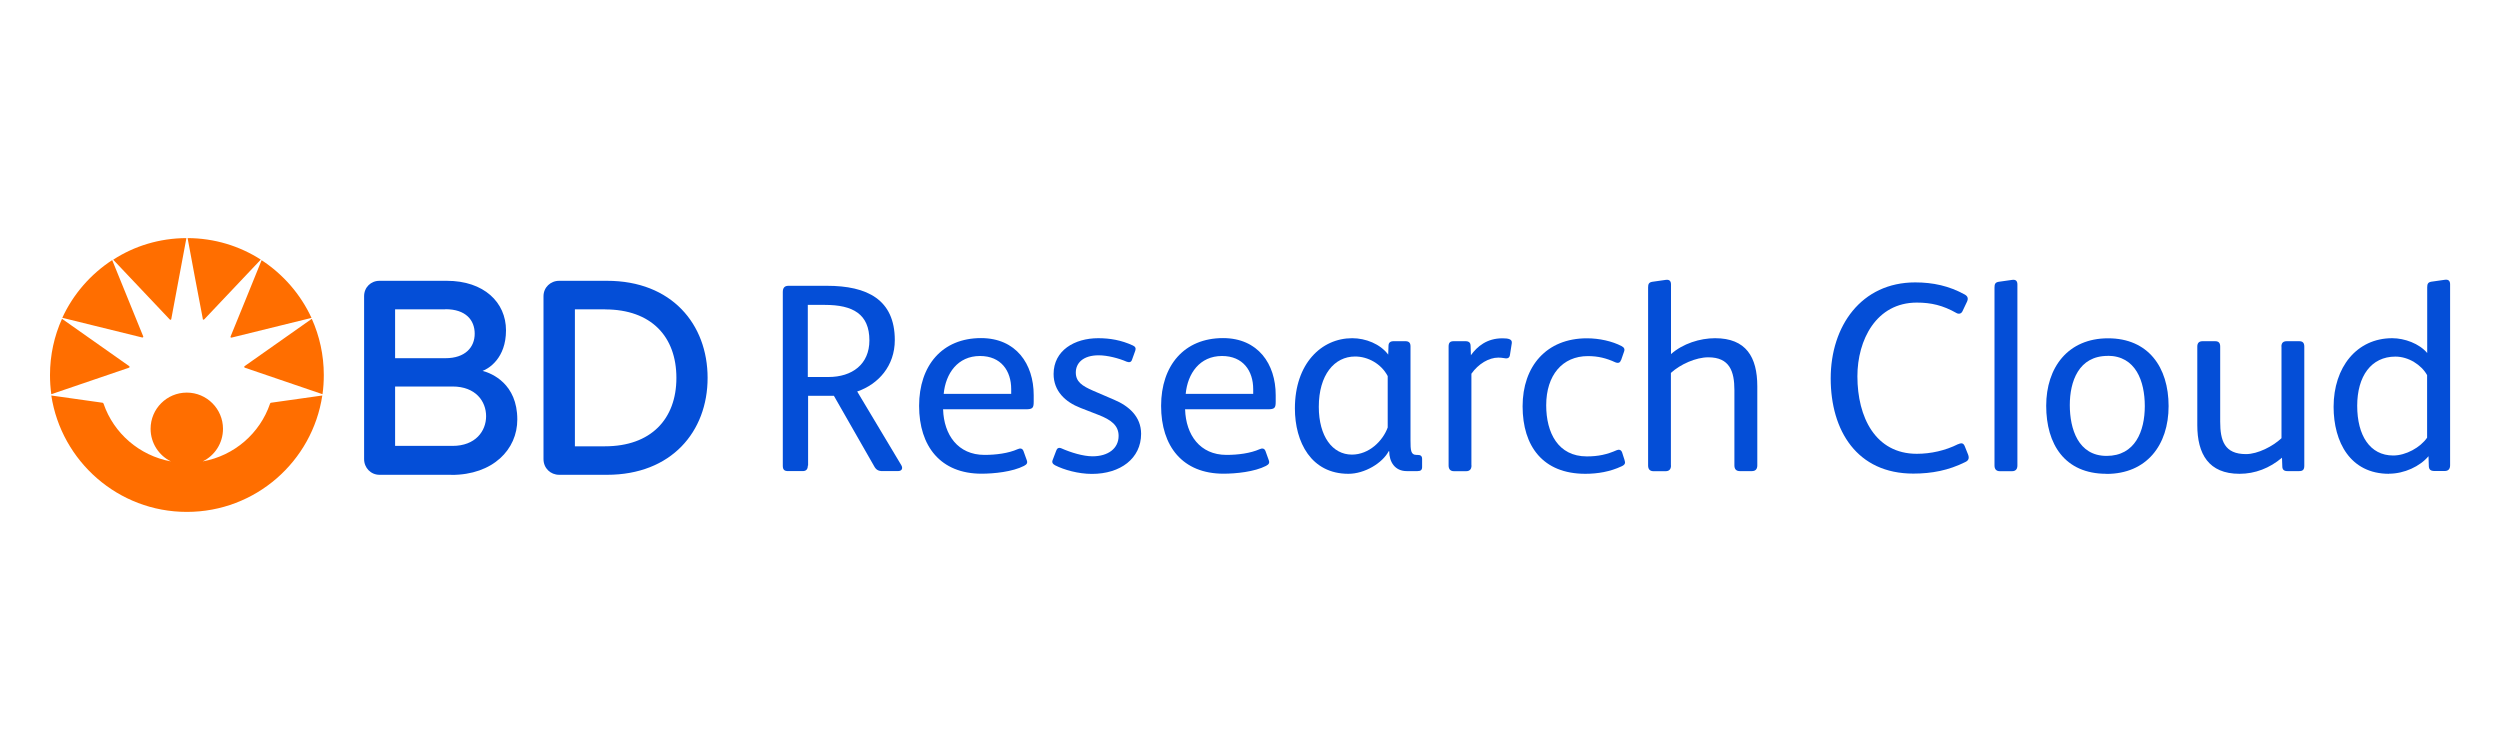 <?xml version="1.0" encoding="UTF-8"?>
<svg id="Layer_2" xmlns="http://www.w3.org/2000/svg" viewBox="0 0 250 75">
  <defs>
    <style>
      .cls-1 {
        fill: #044ed7;
      }

      .cls-2 {
        fill: #fff;
      }

      .cls-3 {
        fill: #ff6e00;
      }
    </style>
  </defs>
  <g id="Layer_1-2" data-name="Layer_1">
    <g>
      <rect class="cls-2" width="250" height="75"/>
      <g id="BDRC_half_b">
        <g>
          <g>
            <path class="cls-1" d="M45.15,47.48h-7.2c-.87,0-1.54-.7-1.54-1.57v-16.29c0-.88.67-1.54,1.54-1.54h6.73c3.71,0,5.92,2.15,5.92,4.95s-1.73,3.83-2.34,4.06c.94.24,3.47,1.3,3.47,4.85.01,3.01-2.44,5.55-6.58,5.55M44.54,30.93s.34,0-5.03,0v4.89h5.03c1.99,0,2.93-1.1,2.93-2.45s-.88-2.45-2.93-2.45ZM45.25,38.65h-5.74v5.94h5.74c2.3,0,3.36-1.48,3.36-2.97s-1.04-2.97-3.36-2.97ZM60.7,47.48h-4.78c-.87,0-1.57-.66-1.57-1.57v-16.29c0-.88.7-1.54,1.57-1.54h4.78c6.47,0,10.06,4.34,10.06,9.71s-3.62,9.69-10.06,9.69h0ZM60.5,30.93h-3.01v13.7h3.01c4.58,0,7.14-2.71,7.14-6.84s-2.51-6.85-7.14-6.85Z"/>
            <path class="cls-3" d="M12.87,36.78l-7.74,2.64c-.09-.62-.13-1.27-.13-1.92,0-2,.43-3.91,1.2-5.62,0,0,6.66,4.69,6.7,4.72s.06.06.06.09c0,.05-.04.07-.09.09M18.64,23.81c-2.7.01-5.21.79-7.32,2.16,0,0,5.44,5.76,5.63,5.95.04.04.06.06.1.06.03,0,.07-.02.08-.09.07-.38,1.51-8.08,1.51-8.08ZM14.33,33.68s0-.04-.02-.07c-.02-.04-3.09-7.6-3.09-7.6-2.16,1.41-3.9,3.4-4.99,5.77,0,0,7.89,1.95,7.95,1.96.02.01.05.01.07.01.04,0,.08-.03.08-.08ZM24.51,36.78l7.74,2.64c.09-.62.13-1.27.13-1.92,0-2-.43-3.91-1.2-5.62,0,0-6.66,4.69-6.7,4.72s-.06.06-.06.09c0,.05.05.07.09.09ZM20.27,31.88c0,.06.05.09.08.09s.06-.02.1-.06c.18-.19,5.63-5.95,5.63-5.95-2.12-1.36-4.63-2.14-7.32-2.15-.01,0,1.44,7.7,1.52,8.07h0ZM23.13,33.76s.05,0,.07-.01c.06-.02,7.95-1.96,7.95-1.96-1.09-2.36-2.83-4.36-4.99-5.77,0,0-3.06,7.56-3.09,7.6,0,.03-.02.05-.02.07,0,.05.03.08.08.08Z"/>
            <path class="cls-3" d="M18.69,51.19c6.86,0,12.55-5.05,13.54-11.64l-5.1.72c-.08,0-.11.05-.13.11-1.01,2.95-3.56,5.19-6.73,5.76,1.2-.58,2.03-1.82,2.03-3.26,0-1.99-1.62-3.62-3.62-3.62s-3.62,1.62-3.62,3.62c0,1.43.83,2.67,2.03,3.26-3.16-.58-5.72-2.82-6.73-5.76-.02-.06-.05-.1-.13-.11l-5.1-.72c1.01,6.59,6.7,11.64,13.55,11.64"/>
          </g>
          <g>
            <path class="cls-1" d="M80.78,46.57c0,.35-.16.54-.51.54h-1.45c-.38,0-.54-.13-.54-.54v-17.37c0-.46.22-.62.57-.62h3.85c4.01,0,6.78,1.37,6.78,5.43,0,2.58-1.64,4.41-3.76,5.14l4.41,7.37c.16.27.11.59-.35.59h-1.53c-.41,0-.64-.13-.83-.48l-4.03-7.05h-2.58v6.99-.02s0,0,0,0ZM80.78,37.7h2.07c2.36,0,4.09-1.27,4.09-3.66,0-2.64-1.66-3.55-4.44-3.55h-1.72v7.21h0Z"/>
            <path class="cls-1" d="M94.31,40.95c.08,2.53,1.48,4.54,4.14,4.54,1.15,0,2.39-.16,3.31-.57.24-.11.48-.11.59.19l.32.89c.11.29.03.43-.27.59-1.15.59-2.99.78-4.25.78-4.09,0-6.24-2.74-6.24-6.78s2.31-6.78,6.19-6.78c3.5,0,5.27,2.58,5.27,5.7v.67c0,.62-.11.75-.8.75h-8.27,0ZM101.12,39.39v-.48c0-1.83-1.02-3.31-3.12-3.31-2.23,0-3.44,1.75-3.63,3.79h6.75,0Z"/>
            <path class="cls-1" d="M108.05,40.79c-1.53-.59-2.69-1.69-2.69-3.39,0-2.36,2.1-3.58,4.46-3.58,1.15,0,2.31.19,3.47.73.24.11.32.27.24.51l-.32.89c-.08.27-.27.32-.54.22-.8-.35-1.94-.64-2.8-.64-1.59,0-2.29.8-2.29,1.72s.62,1.34,1.75,1.83l2.07.89c1.48.62,2.71,1.69,2.71,3.41,0,2.47-2.07,4.01-4.92,4.01-1.37,0-2.8-.41-3.68-.86-.24-.13-.35-.29-.24-.54l.35-.92c.08-.24.24-.35.51-.24.97.43,2.2.8,3.12.8,1.56,0,2.61-.78,2.61-2.04,0-1.05-.75-1.61-2.01-2.1l-1.8-.7h.02s0,0,0,0Z"/>
            <path class="cls-1" d="M118.51,40.95c.08,2.53,1.48,4.54,4.14,4.54,1.15,0,2.39-.16,3.31-.57.24-.11.48-.11.59.19l.32.89c.11.29.03.43-.27.59-1.15.59-2.99.78-4.25.78-4.09,0-6.24-2.74-6.24-6.78s2.31-6.78,6.19-6.78c3.5,0,5.27,2.58,5.27,5.7v.67c0,.62-.11.75-.8.75h-8.27,0ZM125.32,39.39v-.48c0-1.83-1.02-3.31-3.12-3.31-2.23,0-3.44,1.75-3.63,3.79h6.75,0Z"/>
            <path class="cls-1" d="M138.87,45.12c-.62,1.18-2.39,2.26-4.03,2.26-3.71,0-5.35-3.15-5.35-6.54,0-4.49,2.66-7.02,5.73-7.02,1.34,0,2.8.57,3.6,1.64l.03-.86c0-.32.16-.48.51-.48h1.18c.35,0,.51.16.51.51v9.41c0,.99.03,1.45.59,1.45h.11c.32,0,.46.11.46.41v.8c0,.29-.13.41-.46.41h-1.08c-1.18,0-1.75-.92-1.75-1.99h-.05ZM138.76,37.59c-.64-1.21-1.96-1.94-3.25-1.94-2.07,0-3.63,1.83-3.63,5.03,0,2.96,1.37,4.78,3.31,4.78,1.72,0,3.09-1.37,3.58-2.71v-5.16h-.01,0Z"/>
            <path class="cls-1" d="M147.15,46.55c0,.38-.19.57-.54.57h-1.21c-.35,0-.54-.19-.54-.57v-11.89c0-.38.13-.54.51-.54h1.18c.32,0,.51.13.51.48l.03.92c.64-.89,1.61-1.69,3.15-1.69.59,0,.99.08.94.48l-.19,1.21c-.03.19-.13.32-.38.32-.13,0-.38-.08-.78-.08-.94,0-1.99.62-2.69,1.61v9.17h.01s0,0,0,0Z"/>
            <path class="cls-1" d="M162.1,36.01c-.08.24-.24.35-.57.22-.89-.41-1.72-.62-2.74-.62-2.55,0-4.17,1.91-4.17,4.92,0,2.74,1.18,5.11,4.06,5.11,1.15,0,2.01-.19,2.99-.62.19-.08.43-.08.54.22l.24.75c.11.32.06.48-.29.64-1.15.54-2.39.75-3.63.75-4.22,0-6.27-2.74-6.27-6.75s2.39-6.8,6.43-6.8c1.24,0,2.53.29,3.47.78.24.13.35.29.24.57l-.29.83-.02-.02h0Z"/>
            <path class="cls-1" d="M167.1,46.55c0,.38-.19.57-.54.57h-1.21c-.35,0-.54-.19-.54-.57v-17.8c0-.35.08-.51.41-.57l1.34-.19c.38-.06.54.11.54.46v6.96c1.18-1.05,2.9-1.59,4.41-1.59,3.09,0,4.22,1.88,4.22,4.81v7.91c0,.38-.19.57-.54.57h-1.21c-.35,0-.54-.19-.54-.57v-7.53c0-1.88-.48-3.28-2.61-3.28-1.24,0-2.8.7-3.74,1.56v9.26h0Z"/>
            <path class="cls-1" d="M195.82,44.42c.35-.16.54-.11.67.24l.32.8c.13.35.06.59-.29.75-1.67.83-3.34,1.15-5.19,1.15-5.62,0-8.26-4.28-8.26-9.52s3.06-9.6,8.45-9.6c1.78,0,3.39.35,4.95,1.21.29.16.38.38.24.7l-.46.97c-.11.24-.35.32-.59.19-1.37-.78-2.55-1.05-3.98-1.05-4.06,0-5.94,3.74-5.94,7.37,0,4.09,1.8,7.75,5.94,7.75,1.4,0,2.85-.32,4.14-.97h-.01s0,0,0,0Z"/>
            <path class="cls-1" d="M201.74,46.55c0,.38-.19.57-.54.57h-1.21c-.35,0-.54-.19-.54-.57v-17.8c0-.35.08-.51.41-.57l1.34-.19c.38-.06.54.11.54.46v18.1h0Z"/>
            <path class="cls-1" d="M210.64,47.38c-4.17,0-6.02-2.96-6.02-6.8s2.18-6.75,6.19-6.75,6.05,2.88,6.05,6.78-2.2,6.78-6.21,6.78h-.01,0ZM210.77,35.59c-2.9,0-3.79,2.55-3.79,4.92s.83,5.08,3.68,5.08,3.82-2.47,3.82-4.98-.92-5.03-3.71-5.03h0Z"/>
            <path class="cls-1" d="M228.14,34.66c0-.38.19-.54.54-.54h1.24c.35,0,.51.16.51.54v11.91c0,.38-.13.54-.51.54h-1.18c-.32,0-.51-.13-.51-.48l-.03-.86c-1.24,1.05-2.69,1.61-4.25,1.61-3.09,0-4.22-1.99-4.22-4.87v-7.85c0-.38.19-.54.54-.54h1.24c.35,0,.51.16.51.54v7.5c0,1.91.43,3.25,2.58,3.25,1.18,0,2.69-.78,3.55-1.59v-9.17h0Z"/>
            <path class="cls-1" d="M238.9,47.38c-3.87,0-5.54-3.17-5.54-6.7,0-3.95,2.31-6.86,5.86-6.86,1.24,0,2.71.54,3.5,1.48v-6.56c0-.35.08-.51.41-.57l1.34-.19c.38-.06.54.11.54.46v18.09c0,.38-.19.57-.54.57h-1.02c-.41,0-.57-.16-.57-.54l-.03-.94c-.86,1.02-2.42,1.75-3.95,1.75h0s0,.01,0,.01ZM242.71,37.51c-.57-1.02-1.85-1.85-3.17-1.85-2.42,0-3.82,1.96-3.82,4.92s1.27,4.97,3.6,4.97c1.27,0,2.71-.8,3.39-1.78v-6.27h0Z"/>
          </g>
        </g>
      </g>
    </g>
  </g>
</svg>